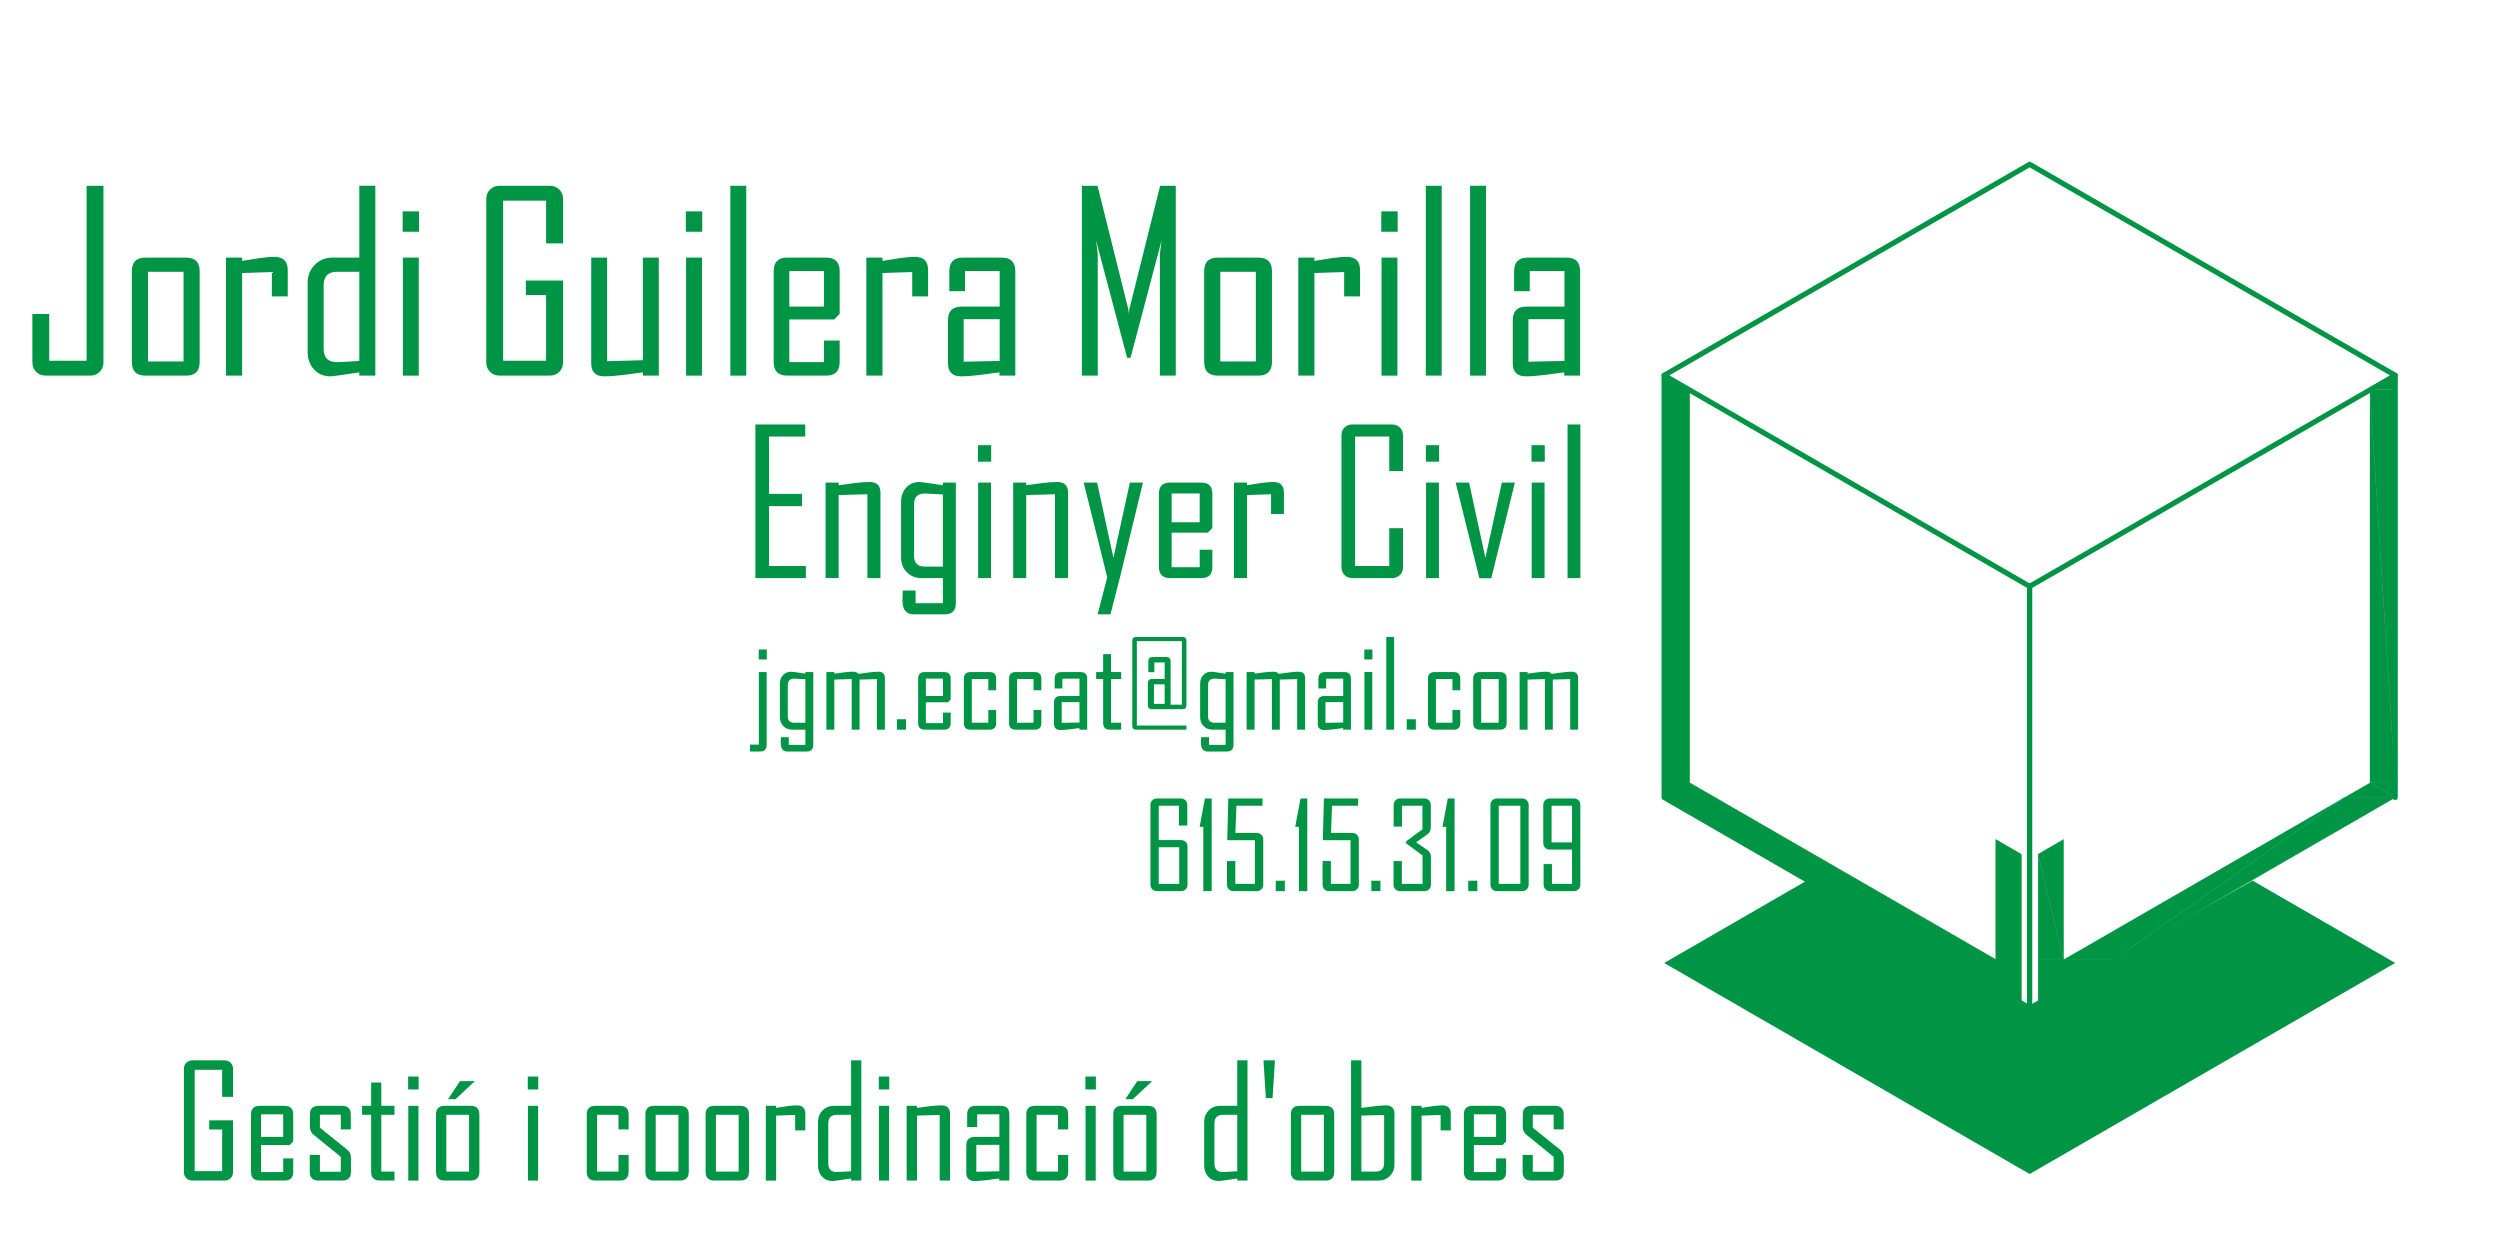 <svg xmlns="http://www.w3.org/2000/svg" id="Capa_6" data-name="Capa 6" viewBox="0 0 4767.45 2374.89"><defs><style>      .cls-1, .cls-2, .cls-3, .cls-4 {        fill: #009544;      }      .cls-5 {        fill: #009545;      }      .cls-2, .cls-3, .cls-6 {        fill-rule: evenodd;      }      .cls-2, .cls-3, .cls-6, .cls-4 {        stroke-miterlimit: 10;      }      .cls-2, .cls-7, .cls-4 {        stroke: #009544;      }      .cls-3, .cls-6 {        stroke: #fdeb19;      }      .cls-7 {        fill: none;        stroke-linecap: round;        stroke-linejoin: round;        stroke-width: 10px;      }      .cls-6 {        fill: #ffed00;        stroke-width: 0px;      }    </style></defs><g><path class="cls-5" d="M1462.05,1420.4c0,8.51-4.3,12.76-12.89,12.76h-18.94v-13.21h16.88v-138.35h14.94v138.8Zm.23-162.85h-15.4v-18.97h15.4v18.97Z"></path><path class="cls-5" d="M1550.91,1420.4c0,8.51-4.3,12.76-12.89,12.76h-36.05c-8.75,0-13.12-5.38-13.12-16.15,0-1.28,.06-3.18,.17-5.7,.11-2.52,.17-4.35,.17-5.48h14.94v14.57h31.71v-28.91h-24.98c-6.77,0-12.4-2.24-16.88-6.72-4.49-4.48-6.73-10.11-6.73-16.88v-64.26c0-6.47,1.98-11.88,5.93-16.21,3.95-4.33,9.16-6.49,15.63-6.49,1.75,0,10.76,1.24,27.04,3.73v-3.05h15.06v138.8Zm-15.06-42.12v-83.01c-12.02-.75-19.01-1.13-20.99-1.13-8.37,0-12.55,4.22-12.55,12.65v58.84c0,8.43,4.18,12.65,12.55,12.65h20.99Z"></path><path class="cls-5" d="M1687.46,1391.49h-15.17v-96.45l-33.08,.9v95.54h-15.06v-96.45l-33.08,.9v95.54h-15.17v-109.89h15.17v3.05c5.93-.75,11.86-1.54,17.8-2.37,7.22-.9,13.19-1.36,17.91-1.36s8.06,1.39,10.27,4.18c6.39-.83,12.74-1.69,19.05-2.6,8.29-1.05,14.56-1.58,18.82-1.58,8.37,0,12.55,4.1,12.55,12.31v98.25Z"></path><path class="cls-5" d="M1727.73,1391.49h-17.34v-19.88h17.34v19.88Z"></path><path class="cls-5" d="M1812.94,1378.73c0,8.51-4.26,12.76-12.78,12.76h-36.5c-8.52,0-12.78-4.25-12.78-12.76v-84.36c0-8.51,4.26-12.76,12.78-12.76h36.5c8.52,0,12.78,4.25,12.78,12.76v39.53l-5.13,5.31h-42.21v39.75h32.62v-20.1h14.71v19.88Zm-14.71-51.5v-33.09h-32.62v33.09h32.62Z"></path><path class="cls-5" d="M1899.64,1378.73c0,8.51-4.26,12.76-12.78,12.76h-36.05c-8.52,0-12.78-4.25-12.78-12.76v-84.36c0-8.51,4.26-12.76,12.78-12.76h36.05c8.52,0,12.78,4.25,12.78,12.76v21.91h-14.94v-21.46h-31.48v83.46h31.48v-24.51h14.94v24.96Z"></path><path class="cls-5" d="M1985.87,1378.73c0,8.51-4.26,12.76-12.78,12.76h-36.05c-8.52,0-12.78-4.25-12.78-12.76v-84.36c0-8.51,4.26-12.76,12.78-12.76h36.05c8.52,0,12.78,4.25,12.78,12.76v21.91h-14.94v-21.46h-31.48v83.46h31.48v-24.51h14.94v24.96Z"></path><path class="cls-5" d="M2073.25,1391.49h-14.94v-3.05c-6.01,.83-12.02,1.62-18.02,2.37-7.45,.9-13.42,1.36-17.91,1.36-8.29,0-12.43-4.07-12.43-12.2v-40.09c0-8.43,4.3-12.65,12.89-12.65h35.71v-33.09h-32.62v18.75h-14.72v-18.52c0-8.51,4.26-12.76,12.78-12.76h36.5c8.52,0,12.78,4.25,12.78,12.76v97.12Zm-14.71-13.67v-38.85h-33.88v39.53l33.88-.68Z"></path><path class="cls-5" d="M2138.05,1391.49h-21.56c-8.52,0-12.78-4.25-12.78-12.76v-83.91h-13.35v-13.21h13.35v-34.22h14.94v34.22h19.39v13.21h-19.39v83.46h19.39v13.21Z"></path><path class="cls-5" d="M2262.5,1391.49h-95.82c-4.94,0-7.42-2.48-7.42-7.45v-161.84c0-4.97,2.47-7.45,7.42-7.45h88.41c4.94,0,7.42,2.48,7.42,7.45v122.76c0,4.97-2.47,7.45-7.42,7.45h-57.95c-5.48,0-8.21-2.63-8.21-7.91v-41.56c0-5.42,2.74-8.13,8.21-8.13h23.84v-31.51h-19.62v18.52h-11.52v-20.78c0-5.42,2.74-8.13,8.21-8.13h26.12c5.48,0,8.21,2.71,8.21,8.13v82.78h21.45v-121.18h-85.9v160.93h94.57v7.91Zm-41.52-49.24v-37.27h-20.42v37.27h20.42Z"></path><path class="cls-5" d="M2352.28,1420.4c0,8.51-4.3,12.76-12.89,12.76h-36.05c-8.75,0-13.12-5.38-13.12-16.15,0-1.28,.06-3.18,.17-5.7,.11-2.52,.17-4.35,.17-5.48h14.94v14.57h31.71v-28.91h-24.98c-6.77,0-12.4-2.24-16.88-6.72-4.49-4.48-6.73-10.11-6.73-16.88v-64.26c0-6.47,1.98-11.88,5.93-16.21,3.95-4.33,9.16-6.49,15.63-6.49,1.75,0,10.76,1.24,27.04,3.73v-3.05h15.06v138.8Zm-15.06-42.12v-83.01c-12.02-.75-19.01-1.13-20.99-1.13-8.37,0-12.55,4.22-12.55,12.65v58.84c0,8.43,4.18,12.65,12.55,12.65h20.99Z"></path><path class="cls-5" d="M2488.82,1391.49h-15.17v-96.45l-33.08,.9v95.54h-15.06v-96.45l-33.08,.9v95.54h-15.17v-109.89h15.17v3.05c5.93-.75,11.86-1.54,17.8-2.37,7.22-.9,13.19-1.36,17.91-1.36s8.06,1.39,10.27,4.18c6.39-.83,12.74-1.69,19.05-2.6,8.29-1.05,14.56-1.58,18.82-1.58,8.37,0,12.55,4.1,12.55,12.31v98.25Z"></path><path class="cls-5" d="M2576.2,1391.49h-14.94v-3.05c-6.01,.83-12.02,1.62-18.02,2.37-7.45,.9-13.42,1.36-17.91,1.36-8.29,0-12.43-4.07-12.43-12.2v-40.09c0-8.43,4.3-12.65,12.89-12.65h35.71v-33.09h-32.62v18.75h-14.72v-18.52c0-8.51,4.26-12.76,12.78-12.76h36.5c8.52,0,12.78,4.25,12.78,12.76v97.12Zm-14.71-13.67v-38.85h-33.88v39.53l33.88-.68Z"></path><path class="cls-5" d="M2617.16,1257.55h-15.4v-18.97h15.4v18.97Zm-.23,133.94h-14.94v-109.89h14.94v109.89Z"></path><path class="cls-5" d="M2658.56,1391.49h-14.94v-176.74h14.94v176.74Z"></path><path class="cls-5" d="M2699.97,1391.49h-17.34v-19.88h17.34v19.88Z"></path><path class="cls-5" d="M2784.73,1378.73c0,8.51-4.26,12.76-12.78,12.76h-36.05c-8.52,0-12.78-4.25-12.78-12.76v-84.36c0-8.51,4.26-12.76,12.78-12.76h36.05c8.52,0,12.78,4.25,12.78,12.76v21.91h-14.94v-21.46h-31.48v83.46h31.48v-24.51h14.94v24.96Z"></path><path class="cls-5" d="M2873.14,1378.73c0,8.51-4.3,12.76-12.89,12.76h-38.1c-8.52,0-12.78-4.25-12.78-12.76v-84.36c0-8.51,4.26-12.76,12.78-12.76h38.1c8.59,0,12.89,4.25,12.89,12.76v84.36Zm-15.17-.45v-83.46h-33.42v83.46h33.42Z"></path><path class="cls-5" d="M3009.45,1391.49h-15.17v-96.45l-33.08,.9v95.54h-15.06v-96.45l-33.08,.9v95.54h-15.17v-109.89h15.17v3.05c5.93-.75,11.86-1.54,17.8-2.37,7.22-.9,13.19-1.36,17.91-1.36s8.06,1.39,10.27,4.18c6.39-.83,12.74-1.69,19.05-2.6,8.29-1.05,14.56-1.58,18.82-1.58,8.37,0,12.55,4.1,12.55,12.31v98.25Z"></path></g><g><path class="cls-5" d="M197.3,690.64c0,7.56-2.39,13.73-7.17,18.51s-10.95,7.17-18.51,7.17H87.41c-7.56,0-13.73-2.39-18.51-7.17-4.78-4.78-7.17-10.95-7.17-18.51v-91.84h32.16v89.07h71.25V354.26h32.16v336.37Z"></path><path class="cls-5" d="M380.76,690.18c0,17.43-8.72,26.14-26.14,26.14h-77.27c-17.27,0-25.91-8.71-25.91-26.14v-172.81c0-17.43,8.64-26.14,25.91-26.14h77.27c17.43,0,26.14,8.72,26.14,26.14v172.81Zm-30.77-.93v-170.96h-67.78v170.96h67.78Z"></path><path class="cls-5" d="M548.72,565.25h-30.31v-46.5l-56.68,1.85v195.72h-30.77v-225.1h30.77v6.25c10.18-1.54,20.43-3.16,30.77-4.86,12.34-1.85,22.59-2.78,30.77-2.78,16.96,0,25.45,8.41,25.45,25.22v50.2Z"></path><path class="cls-5" d="M715.75,716.32h-30.54v-6.25c-33.01,5.09-51.28,7.63-54.83,7.63-13.11,0-23.68-4.43-31.69-13.3-8.02-8.87-12.03-19.93-12.03-33.2v-131.63c0-13.88,4.55-25.41,13.65-34.59,9.1-9.17,20.51-13.77,34.24-13.77h50.66v-136.96h30.54v362.05Zm-30.54-27.99v-170.04h-42.57c-16.97,0-25.45,8.72-25.45,26.14v120.3c0,17.27,8.48,25.91,25.45,25.91,4.01,0,18.2-.77,42.57-2.31Z"></path><path class="cls-5" d="M799.03,441.94h-31.23v-38.87h31.23v38.87Zm-.46,274.37h-30.31v-225.1h30.31v225.1Z"></path><path class="cls-5" d="M1073.76,690.64c0,7.56-2.39,13.73-7.17,18.51-4.78,4.78-10.95,7.17-18.51,7.17h-95.08c-7.56,0-13.73-2.39-18.51-7.17-4.78-4.78-7.17-10.95-7.17-18.51V379.94c0-7.55,2.39-13.73,7.17-18.51,4.78-4.78,10.95-7.17,18.51-7.17h95.08c7.55,0,13.73,2.39,18.51,7.17,4.78,4.78,7.17,10.95,7.17,18.51v84.21h-32.39v-81.43h-81.9v305.14h81.9v-125.16h-38.63v-27.76h71.02v155.69Z"></path><path class="cls-5" d="M1256.29,716.32h-30.31v-6.25c-12.34,1.7-24.6,3.32-36.78,4.86-14.81,1.85-27.07,2.78-36.78,2.78-16.66,0-24.99-8.33-24.99-24.99v-201.5h30.31v197.57l68.25-1.85v-195.72h30.31v225.1Z"></path><path class="cls-5" d="M1339.11,441.94h-31.23v-38.87h31.23v38.87Zm-.46,274.37h-30.31v-225.1h30.31v225.1Z"></path><path class="cls-5" d="M1423.09,716.32h-30.31V354.26h30.31v362.05Z"></path><path class="cls-5" d="M1601.23,690.18c0,17.43-8.64,26.14-25.91,26.14h-74.03c-17.27,0-25.91-8.71-25.91-26.14v-172.81c0-17.43,8.64-26.14,25.91-26.14h74.03c17.27,0,25.91,8.72,25.91,26.14v80.97l-10.41,10.87h-85.6v81.43h66.16v-41.18h29.84v40.72Zm-29.84-105.49v-67.78h-66.16v67.78h66.16Z"></path><path class="cls-5" d="M1769.88,565.25h-30.31v-46.5l-56.68,1.85v195.72h-30.77v-225.1h30.77v6.25c10.18-1.54,20.43-3.16,30.77-4.86,12.34-1.85,22.59-2.78,30.77-2.78,16.96,0,25.45,8.41,25.45,25.22v50.2Z"></path><path class="cls-5" d="M1936.21,716.32h-30.31v-6.25c-12.19,1.7-24.37,3.32-36.55,4.86-15.12,1.85-27.22,2.78-36.32,2.78-16.81,0-25.22-8.33-25.22-24.99v-82.13c0-17.27,8.71-25.91,26.14-25.91h72.41v-67.78h-66.16v38.4h-29.84v-37.94c0-17.43,8.64-26.14,25.91-26.14h74.03c17.27,0,25.91,8.72,25.91,26.14v198.96Zm-29.84-27.99v-79.58h-68.71v80.97l68.71-1.39Z"></path><path class="cls-5" d="M2242.18,716.32h-30.31v-229.26c0-3.24,1.08-12.72,3.24-28.46l-59.22,223.71h-6.48l-59.22-223.71c2.16,15.89,3.24,25.37,3.24,28.46v229.26h-30.31V354.26h29.84l58.76,235.51c.31,1.24,.61,4.71,.93,10.41,0-2.31,.31-5.78,.93-10.41l58.76-235.51h29.84v362.05Z"></path><path class="cls-5" d="M2425.63,690.18c0,17.43-8.72,26.14-26.14,26.14h-77.27c-17.28,0-25.91-8.71-25.91-26.14v-172.81c0-17.43,8.64-26.14,25.91-26.14h77.27c17.43,0,26.14,8.72,26.14,26.14v172.81Zm-30.77-.93v-170.96h-67.78v170.96h67.78Z"></path><path class="cls-5" d="M2593.59,565.25h-30.31v-46.5l-56.68,1.85v195.72h-30.77v-225.1h30.77v6.25c10.18-1.54,20.43-3.16,30.77-4.86,12.34-1.85,22.59-2.78,30.77-2.78,16.96,0,25.45,8.41,25.45,25.22v50.2Z"></path><path class="cls-5" d="M2665.31,441.94h-31.23v-38.87h31.23v38.87Zm-.46,274.37h-30.31v-225.1h30.31v225.1Z"></path><path class="cls-5" d="M2749.28,716.32h-30.31V354.26h30.31v362.05Z"></path><path class="cls-5" d="M2833.72,716.32h-30.31V354.26h30.31v362.05Z"></path><path class="cls-5" d="M3013.25,716.32h-30.31v-6.25c-12.19,1.7-24.37,3.32-36.55,4.86-15.12,1.85-27.22,2.78-36.32,2.78-16.81,0-25.22-8.33-25.22-24.99v-82.13c0-17.27,8.71-25.91,26.14-25.91h72.41v-67.78h-66.16v38.4h-29.84v-37.94c0-17.43,8.64-26.14,25.91-26.14h74.03c17.27,0,25.91,8.72,25.91,26.14v198.96Zm-29.84-27.99v-79.58h-68.71v80.97l68.71-1.39Z"></path></g><g><path class="cls-5" d="M1536.74,1102.42h-96.22v-292.97h95.1v23.03h-69.08v109.33h62.9v23.4h-62.9v114.19h70.2v23.03Z"></path><path class="cls-5" d="M1679.02,1102.42h-24.9v-159.87l-54.85,1.5v158.37h-24.9v-182.15h24.9v5.05c9.73-1.25,19.53-2.56,29.39-3.93,11.98-1.5,21.84-2.25,29.58-2.25,13.85,0,20.78,6.8,20.78,20.41v162.87Z"></path><path class="cls-5" d="M1822.79,1150.35c0,14.1-7.05,21.15-21.15,21.15h-59.16c-14.35,0-21.53-8.92-21.53-26.77,0-2.12,.09-5.27,.28-9.45,.19-4.18,.28-7.21,.28-9.08h24.52v24.15h52.04v-47.92h-41c-11.11,0-20.34-3.71-27.71-11.14-7.37-7.42-11.05-16.75-11.05-27.99v-106.52c0-10.73,3.24-19.69,9.73-26.86,6.49-7.18,15.04-10.76,25.65-10.76,2.87,0,17.66,2.06,44.37,6.18v-5.05h24.71v230.07Zm-24.71-69.83v-137.6c-19.72-1.25-31.2-1.87-34.45-1.87-13.73,0-20.59,6.99-20.59,20.97v97.53c0,13.98,6.86,20.97,20.59,20.97h34.45Z"></path><path class="cls-5" d="M1890.18,880.4h-25.27v-31.45h25.27v31.45Zm-.37,222.02h-24.52v-182.15h24.52v182.15Z"></path><path class="cls-5" d="M2036.76,1102.42h-24.9v-159.87l-54.85,1.5v158.37h-24.9v-182.15h24.9v5.05c9.73-1.25,19.53-2.56,29.39-3.93,11.98-1.5,21.84-2.25,29.58-2.25,13.85,0,20.78,6.8,20.78,20.41v162.87Z"></path><path class="cls-5" d="M2179.6,920.27l-43.81,180.65-18.16,70.58h-24.52l18.35-70.58-44.93-180.65h25.65l31.08,143.4,31.45-143.4h24.9Z"></path><path class="cls-5" d="M2311.95,1081.27c0,14.1-6.99,21.15-20.97,21.15h-59.91c-13.98,0-20.97-7.05-20.97-21.15v-139.84c0-14.1,6.99-21.15,20.97-21.15h59.91c13.98,0,20.97,7.05,20.97,21.15v65.52l-8.42,8.8h-69.27v65.9h53.54v-33.32h24.15v32.95Zm-24.15-85.37v-54.85h-53.54v54.85h53.54Z"></path><path class="cls-5" d="M2448.43,980.18h-24.52v-37.63l-45.87,1.5v158.37h-24.9v-182.15h24.9v5.05c8.24-1.25,16.54-2.56,24.9-3.93,9.98-1.5,18.28-2.25,24.9-2.25,13.73,0,20.59,6.8,20.59,20.41v40.62Z"></path><path class="cls-5" d="M2675.51,1081.64c0,6.12-2,11.11-5.99,14.98-4,3.87-9.05,5.8-15.16,5.8h-75.44c-6.12,0-11.11-1.93-14.98-5.8-3.87-3.87-5.8-8.86-5.8-14.98v-251.42c0-6.11,1.93-11.11,5.8-14.98,3.87-3.87,8.86-5.8,14.98-5.8h75.44c6.11,0,11.17,1.94,15.16,5.8,3.99,3.87,5.99,8.86,5.99,14.98v68.14h-26.21v-65.9h-65.15v246.92h65.15v-72.07h26.21v74.32Z"></path><path class="cls-5" d="M2744.4,880.4h-25.27v-31.45h25.27v31.45Zm-.37,222.02h-24.52v-182.15h24.52v182.15Z"></path><path class="cls-5" d="M2888.92,920.27l-45.12,182.52h-22.65l-45.3-182.52h25.65l31.08,143.4,31.45-143.4h24.9Z"></path><path class="cls-5" d="M2945.83,880.4h-25.27v-31.45h25.27v31.45Zm-.37,222.02h-24.52v-182.15h24.52v182.15Z"></path><path class="cls-5" d="M3013.78,1102.42h-24.52v-292.97h24.52v292.97Z"></path></g><g><path class="cls-5" d="M2264.58,1686.86c0,3.69-1.16,6.7-3.48,9.04-2.32,2.33-5.34,3.5-9.07,3.5h-45.52c-3.73,0-6.77-1.17-9.13-3.5-2.36-2.33-3.54-5.34-3.54-9.04v-151.67c0-3.69,1.18-6.7,3.54-9.03,2.36-2.33,5.4-3.5,9.13-3.5h45.06c3.72,0,6.75,1.17,9.07,3.5,2.32,2.33,3.48,5.35,3.48,9.03v39.08h-15.86v-37.72h-38.56v65.5h42.32c3.73,0,6.75,1.15,9.07,3.44,2.32,2.3,3.48,5.29,3.48,8.98v72.39Zm-15.86-1.35v-69.79h-39.01v69.79h39.01Z"></path><path class="cls-5" d="M2310.67,1699.4h-15.97v-122.54h-6.96v-.56l10.04-53.64h12.89v176.74Z"></path><path class="cls-5" d="M2409,1686.86c0,3.69-1.18,6.7-3.54,9.04-2.36,2.33-5.4,3.5-9.13,3.5h-43.92c-3.73,0-6.75-1.17-9.07-3.5-2.32-2.33-3.48-5.34-3.48-9.04v-44.83h15.86v43.48h37.42v-83.23h-52.82l2.05-79.62h65.25v13.89h-49.74l-1.94,51.84h40.38c3.73,0,6.77,1.17,9.13,3.5,2.36,2.33,3.54,5.35,3.54,9.03v85.94Z"></path><path class="cls-5" d="M2450.18,1699.4h-17.34v-19.88h17.34v19.88Z"></path><path class="cls-5" d="M2492.96,1699.4h-15.97v-122.54h-6.96v-.56l10.04-53.64h12.89v176.74Z"></path><path class="cls-5" d="M2591.29,1686.86c0,3.69-1.18,6.7-3.54,9.04-2.36,2.33-5.4,3.5-9.13,3.5h-43.92c-3.73,0-6.75-1.17-9.07-3.5-2.32-2.33-3.48-5.34-3.48-9.04v-44.83h15.86v43.48h37.42v-83.23h-52.82l2.05-79.62h65.25v13.89h-49.74l-1.94,51.84h40.38c3.73,0,6.77,1.17,9.13,3.5,2.36,2.33,3.54,5.35,3.54,9.03v85.94Z"></path><path class="cls-5" d="M2632.47,1699.4h-17.34v-19.88h17.34v19.88Z"></path><path class="cls-5" d="M2728.75,1686.86c0,3.69-1.18,6.7-3.54,9.04-2.36,2.33-5.4,3.5-9.13,3.5h-45.97c-3.73,0-6.77-1.17-9.13-3.5-2.36-2.33-3.54-5.34-3.54-9.04v-44.83h15.86v43.48h39.47v-54.1l-31.48-23.38v-3.5l31.26-23.04v-44.95h-39.01v39.75h-15.86v-41.11c0-3.69,1.18-6.7,3.54-9.03,2.36-2.33,5.4-3.5,9.13-3.5h45.52c3.72,0,6.77,1.17,9.12,3.5,2.36,2.33,3.54,5.35,3.54,9.03v43.03c0,5.65-2.28,10.05-6.84,13.21l-21.22,14.79,21.45,14.79c4.56,3.09,6.84,7.57,6.84,13.44v52.4Z"></path><path class="cls-5" d="M2773.81,1699.4h-15.97v-122.54h-6.96v-.56l10.04-53.64h12.89v176.74Z"></path><path class="cls-5" d="M2817.27,1699.4h-17.34v-19.88h17.34v19.88Z"></path><path class="cls-5" d="M2915.14,1686.86c0,3.69-1.22,6.7-3.65,9.04-2.44,2.33-5.52,3.5-9.24,3.5h-47.34c-3.73,0-6.77-1.17-9.13-3.5-2.36-2.33-3.54-5.34-3.54-9.04v-151.67c0-3.69,1.18-6.7,3.54-9.03,2.36-2.33,5.4-3.5,9.13-3.5h47.34c3.72,0,6.8,1.17,9.24,3.5,2.43,2.33,3.65,5.35,3.65,9.03v151.67Zm-15.86-1.35v-148.96h-41.18v148.96h41.18Z"></path><path class="cls-5" d="M3013.7,1686.86c0,3.69-1.16,6.7-3.48,9.04-2.32,2.33-5.34,3.5-9.07,3.5h-44.6c-3.73,0-6.81-1.17-9.24-3.5-2.43-2.33-3.65-5.34-3.65-9.04v-39.08h15.86v37.72h38.33v-65.39h-42.32c-3.73,0-6.75-1.17-9.07-3.5-2.32-2.33-3.48-5.34-3.48-9.03v-72.39c0-3.69,1.16-6.7,3.48-9.03,2.32-2.33,5.34-3.5,9.07-3.5h45.63c3.73,0,6.75,1.17,9.07,3.5,2.32,2.33,3.48,5.35,3.48,9.03v151.67Zm-15.86-80.41v-69.91h-39.01v69.91h39.01Z"></path></g><g><path class="cls-5" d="M444.37,2235.06c0,4.79-1.53,8.69-4.59,11.72-3.06,3.03-7.01,4.54-11.84,4.54h-60.81c-4.83,0-8.78-1.51-11.84-4.54-3.06-3.03-4.59-6.93-4.59-11.72v-196.73c0-4.78,1.53-8.69,4.59-11.72,3.06-3.03,7-4.54,11.84-4.54h60.81c4.83,0,8.78,1.51,11.84,4.54,3.06,3.03,4.59,6.93,4.59,11.72v53.32h-20.71v-51.56h-52.38v193.21h52.38v-79.25h-24.71v-17.58h45.42v98.58Z"></path><path class="cls-5" d="M559.18,2234.76c0,11.04-5.53,16.55-16.57,16.55h-47.35c-11.05,0-16.57-5.52-16.57-16.55v-109.42c0-11.04,5.52-16.55,16.57-16.55h47.35c11.05,0,16.57,5.52,16.57,16.55v51.27l-6.66,6.88h-54.74v51.56h42.32v-26.07h19.09v25.78Zm-19.09-66.8v-42.92h-42.32v42.92h42.32Z"></path><path class="cls-5" d="M669.26,2234.76c0,11.04-5.57,16.55-16.72,16.55h-45.13c-11.15,0-16.72-5.52-16.72-16.55v-32.37h19.38v32.08h39.8v-28.42l-51.49-41.75c-4.93-3.91-7.4-8.98-7.4-15.23v-23.73c0-11.04,5.57-16.55,16.72-16.55h44.54c11.15,0,16.72,5.52,16.72,16.55v28.42h-19.09v-28.12h-39.8v24.9l51.93,41.75c4.83,3.81,7.25,8.99,7.25,15.53v26.95Z"></path><path class="cls-5" d="M752.27,2251.32h-27.96c-11.05,0-16.57-5.52-16.57-16.55v-108.84h-17.31v-17.14h17.31v-44.38h19.38v44.38h25.15v17.14h-25.15v108.25h25.15v17.14Z"></path><path class="cls-5" d="M798.29,2077.59h-19.97v-24.61h19.97v24.61Zm-.3,173.73h-19.38v-142.53h19.38v142.53Z"></path><path class="cls-5" d="M914.14,2234.76c0,11.04-5.57,16.55-16.72,16.55h-49.42c-11.05,0-16.57-5.52-16.57-16.55v-109.42c0-11.04,5.52-16.55,16.57-16.55h49.42c11.14,0,16.72,5.52,16.72,16.55v109.42Zm-19.68-.59v-108.25h-43.35v108.25h43.35Zm10.5-171.83l-36.25,33.84h-13.76v-.88l22.19-33.54h27.82v.59Z"></path><path class="cls-5" d="M1026.44,2077.59h-19.97v-24.61h19.97v24.61Zm-.29,173.73h-19.38v-142.53h19.38v142.53Z"></path><path class="cls-5" d="M1198.81,2234.76c0,11.04-5.53,16.55-16.57,16.55h-46.75c-11.05,0-16.57-5.52-16.57-16.55v-109.42c0-11.04,5.52-16.55,16.57-16.55h46.75c11.05,0,16.57,5.52,16.57,16.55v28.42h-19.38v-27.83h-40.84v108.25h40.84v-31.79h19.38v32.37Z"></path><path class="cls-5" d="M1313.48,2234.76c0,11.04-5.57,16.55-16.72,16.55h-49.42c-11.05,0-16.57-5.52-16.57-16.55v-109.42c0-11.04,5.52-16.55,16.57-16.55h49.42c11.15,0,16.72,5.52,16.72,16.55v109.42Zm-19.68-.59v-108.25h-43.35v108.25h43.35Z"></path><path class="cls-5" d="M1428.3,2234.76c0,11.04-5.57,16.55-16.72,16.55h-49.42c-11.05,0-16.57-5.52-16.57-16.55v-109.42c0-11.04,5.52-16.55,16.57-16.55h49.42c11.15,0,16.72,5.52,16.72,16.55v109.42Zm-19.68-.59v-108.25h-43.35v108.25h43.35Z"></path><path class="cls-5" d="M1535.72,2155.66h-19.38v-29.44l-36.25,1.17v123.93h-19.68v-142.53h19.68v3.96c6.51-.98,13.07-2,19.68-3.08,7.89-1.17,14.45-1.76,19.68-1.76,10.85,0,16.28,5.32,16.28,15.97v31.79Z"></path><path class="cls-5" d="M1642.54,2251.32h-19.53v-3.96c-21.11,3.22-32.8,4.83-35.07,4.83-8.39,0-15.14-2.81-20.27-8.42-5.13-5.61-7.69-12.62-7.69-21.02v-83.35c0-8.79,2.91-16.09,8.73-21.9,5.82-5.81,13.12-8.71,21.9-8.71h32.4v-86.72h19.53v229.25Zm-19.53-17.72v-107.67h-27.22c-10.85,0-16.28,5.52-16.28,16.55v76.17c0,10.94,5.42,16.41,16.28,16.41,2.56,0,11.64-.49,27.22-1.46Z"></path><path class="cls-5" d="M1695.81,2077.59h-19.97v-24.61h19.97v24.61Zm-.3,173.73h-19.38v-142.53h19.38v142.53Z"></path><path class="cls-5" d="M1811.66,2251.32h-19.68v-125.1l-43.35,1.17v123.93h-19.68v-142.53h19.68v3.96c7.69-.98,15.44-2,23.23-3.08,9.47-1.17,17.26-1.76,23.38-1.76,10.95,0,16.42,5.32,16.42,15.97v127.44Z"></path><path class="cls-5" d="M1924.85,2251.32h-19.38v-3.96c-7.79,1.08-15.59,2.1-23.38,3.08-9.67,1.17-17.41,1.76-23.23,1.76-10.75,0-16.13-5.27-16.13-15.82v-52c0-10.94,5.57-16.41,16.72-16.41h46.31v-42.92h-42.32v24.32h-19.09v-24.02c0-11.04,5.52-16.55,16.57-16.55h47.35c11.05,0,16.57,5.52,16.57,16.55v125.98Zm-19.09-17.72v-50.39h-43.94v51.27l43.94-.88Z"></path><path class="cls-5" d="M2037,2234.76c0,11.04-5.53,16.55-16.57,16.55h-46.75c-11.05,0-16.57-5.52-16.57-16.55v-109.42c0-11.04,5.52-16.55,16.57-16.55h46.75c11.05,0,16.57,5.52,16.57,16.55v28.42h-19.38v-27.83h-40.84v108.25h40.84v-31.79h19.38v32.37Z"></path><path class="cls-5" d="M2089.82,2077.59h-19.97v-24.61h19.97v24.61Zm-.29,173.73h-19.38v-142.53h19.38v142.53Z"></path><path class="cls-5" d="M2205.68,2234.76c0,11.04-5.57,16.55-16.72,16.55h-49.42c-11.05,0-16.57-5.52-16.57-16.55v-109.42c0-11.04,5.52-16.55,16.57-16.55h49.42c11.15,0,16.72,5.52,16.72,16.55v109.42Zm-19.68-.59v-108.25h-43.35v108.25h43.35Zm10.51-171.83l-36.25,33.84h-13.76v-.88l22.19-33.54h27.82v.59Z"></path><path class="cls-5" d="M2378.94,2251.32h-19.53v-3.96c-21.11,3.22-32.8,4.83-35.07,4.83-8.38,0-15.14-2.81-20.27-8.42-5.13-5.61-7.69-12.62-7.69-21.02v-83.35c0-8.79,2.91-16.09,8.73-21.9,5.82-5.81,13.12-8.71,21.9-8.71h32.4v-86.72h19.53v229.25Zm-19.53-17.72v-107.67h-27.22c-10.85,0-16.28,5.52-16.28,16.55v76.17c0,10.94,5.42,16.41,16.28,16.41,2.56,0,11.64-.49,27.22-1.46Z"></path><path class="cls-5" d="M2431.31,2022.07l-4.59,72.07h-12.72l-4.59-72.07h21.9Z"></path><path class="cls-5" d="M2544.36,2234.76c0,11.04-5.57,16.55-16.72,16.55h-49.42c-11.05,0-16.57-5.52-16.57-16.55v-109.42c0-11.04,5.52-16.55,16.57-16.55h49.42c11.15,0,16.72,5.52,16.72,16.55v109.42Zm-19.68-.59v-108.25h-43.35v108.25h43.35Z"></path><path class="cls-5" d="M2659.17,2220.7c0,8.79-2.91,16.09-8.73,21.9-5.82,5.81-13.12,8.72-21.9,8.72h-52.08v-229.25h19.68v90.67c7.79-.98,15.58-1.95,23.38-2.93,9.86-1.27,17.61-1.9,23.23-1.9,10.95,0,16.42,5.32,16.42,15.97v96.83Zm-19.68-2.93v-91.55l-43.35,1.17v106.79h27.22c10.75,0,16.13-5.47,16.13-16.41Z"></path><path class="cls-5" d="M2766.59,2155.66h-19.38v-29.44l-36.25,1.17v123.93h-19.68v-142.53h19.68v3.96c6.51-.98,13.07-2,19.68-3.08,7.89-1.17,14.45-1.76,19.68-1.76,10.85,0,16.28,5.32,16.28,15.97v31.79Z"></path><path class="cls-5" d="M2872.08,2234.76c0,11.04-5.53,16.55-16.57,16.55h-47.35c-11.05,0-16.57-5.52-16.57-16.55v-109.42c0-11.04,5.52-16.55,16.57-16.55h47.35c11.05,0,16.57,5.52,16.57,16.55v51.27l-6.66,6.88h-54.74v51.56h42.32v-26.07h19.09v25.78Zm-19.09-66.8v-42.92h-42.32v42.92h42.32Z"></path><path class="cls-5" d="M2982.17,2234.76c0,11.04-5.57,16.55-16.72,16.55h-45.13c-11.15,0-16.72-5.52-16.72-16.55v-32.37h19.38v32.08h39.8v-28.42l-51.49-41.75c-4.93-3.91-7.4-8.98-7.4-15.23v-23.73c0-11.04,5.57-16.55,16.72-16.55h44.54c11.15,0,16.72,5.52,16.72,16.55v28.42h-19.09v-28.12h-39.8v24.9l51.93,41.75c4.83,3.81,7.25,8.99,7.25,15.53v26.95Z"></path></g><polyline class="cls-6" points="3173.5 715.82 3221.86 743.68 3173.5 743.68"></polyline><polyline class="cls-3" points="4567.52 715.82 4567.52 743.68 4519.3 743.68"></polyline><polyline class="cls-2" points="4519.3 743.68 4567.52 1492.79 4519.3 1492.79"></polyline><polyline class="cls-2" points="4519.3 743.68 4567.52 743.68 4567.52 1492.79"></polyline><polyline class="cls-6" points="3173.5 743.68 3221.86 1492.79 3173.5 1492.79"></polyline><polyline class="cls-6" points="3173.5 743.68 3221.86 743.68 3221.86 1492.79"></polyline><polyline class="cls-2" points="4519.3 1492.79 4567.52 1520.64 4470.94 1520.64"></polyline><polyline class="cls-2" points="4519.3 1492.79 4567.52 1492.79 4567.52 1520.64"></polyline><polyline class="cls-6" points="3173.5 1492.79 3270.09 1520.64 3173.5 1520.64"></polyline><polyline class="cls-6" points="3173.5 1492.79 3221.86 1492.79 3270.09 1520.64"></polyline><polyline class="cls-6" points="3709.49 1830.07 3854.44 1830.07 3854.44 1913.77"></polyline><polyline class="cls-2" points="3886.59 1830.07 4031.53 1830.07 3886.59 1913.77"></polyline><polyline class="cls-2" points="4470.94 1520.64 4031.53 1830.07 3934.95 1830.07"></polyline><polyline class="cls-2" points="4470.94 1520.64 4567.52 1520.64 4031.53 1830.07"></polyline><polyline class="cls-2" points="3886.59 1629.15 3934.95 1830.07 3886.59 1830.07"></polyline><polyline class="cls-2" points="3886.59 1629.15 3934.95 1601.15 3934.95 1830.07"></polyline><polyline class="cls-6" points="3806.08 1601.15 3854.44 1830.07 3806.08 1830.07"></polyline><polyline class="cls-6" points="3806.08 1601.15 3854.44 1629.15 3854.44 1830.07"></polyline><polyline class="cls-6" points="3173.5 1520.64 3806.08 1830.07 3709.49 1830.07"></polyline><polyline class="cls-6" points="3173.5 1520.64 3270.09 1520.64 3806.08 1830.07"></polyline><line class="cls-4" x1="3731.11" y1="1842.54" x2="3870.51" y2="1923.05"></line><polygon class="cls-4" points="3806.08 1601.15 3806.08 1830.07 3221.86 1492.79 3221.86 743.68 3173.5 715.82 3173.5 1520.64 3854.44 1913.77 3854.44 1629.15 3806.08 1601.15"></polygon><polygon class="cls-7" points="3173.5 715.82 3870.51 313.42 4567.52 715.82 3870.51 1118.23 3173.5 715.82"></polygon><polyline class="cls-7" points="3870.51 1118.23 3870.51 1923.05 3173.5 1520.64 3173.5 715.82"></polyline><line class="cls-7" x1="4567.52" y1="1520.64" x2="4567.52" y2="715.82"></line><polygon class="cls-1" points="3452.31 1675.36 3173.5 1836.38 3870.51 2238.79 4567.52 1836.38 4295.61 1679.34 3870.51 1916.89 3452.31 1675.36"></polygon></svg>